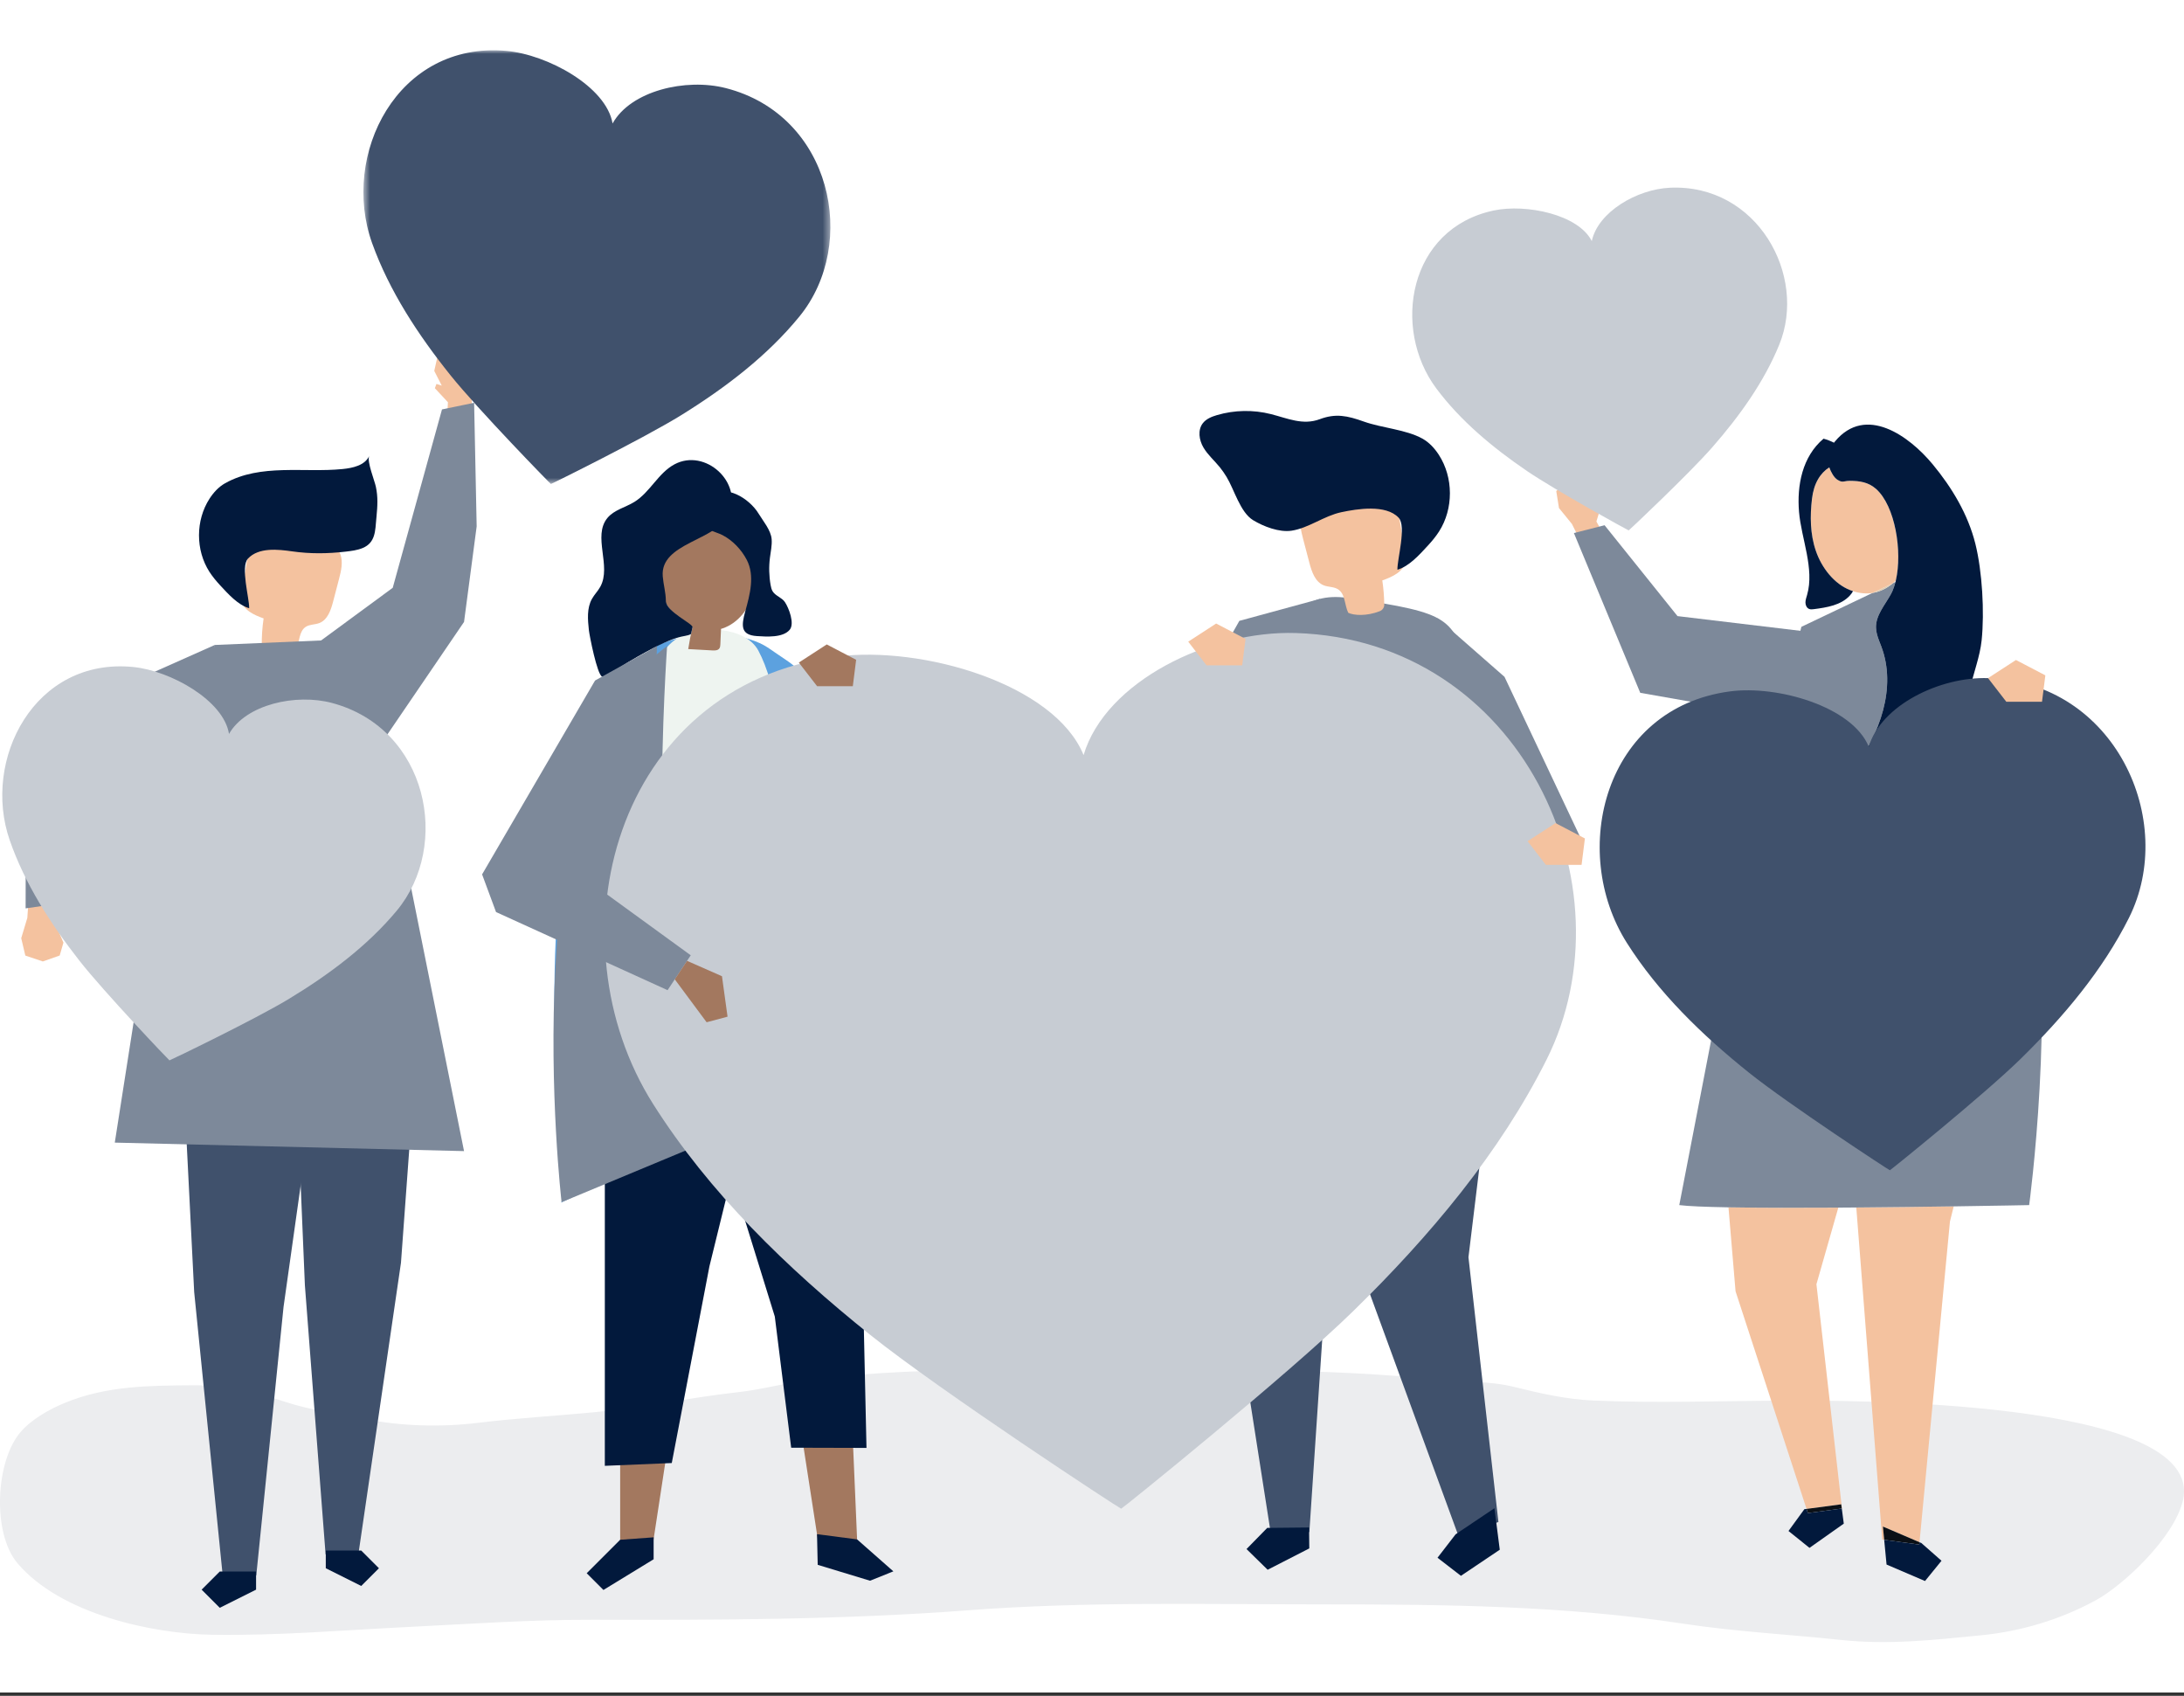 <?xml version="1.0" encoding="UTF-8"?>
<svg xmlns="http://www.w3.org/2000/svg" xmlns:xlink="http://www.w3.org/1999/xlink" fill="none" height="236" viewBox="0 0 304 236" width="304">
  <rect x="0" y="0" width="304" height="236" fill="#333333" stroke="none"/>
  <mask id="a" height="61" maskUnits="userSpaceOnUse" width="66" x="50" y="7">
    <path clip-rule="evenodd" d="m50.583 7h65.002v60.354h-65.002z" fill="#fff" fill-rule="evenodd"></path>
  </mask>
  <path d="m0 0h304v235.54h-304z" fill="#fff"></path>
  <g clip-rule="evenodd" fill-rule="evenodd">
    <path d="m139.468 190.615c-8.903.03-17.805.273-26.692 1.395-3.351.422-6.631 1.353-9.99 1.728-6.708.749-13.296 2.148-20.029 2.793-5.421.519-10.865.825-16.271 1.484-5.068.618-10.678.475-15.707-.545-3.723-.756-7.463-1.181-11.123-2.395-4.095-1.357-8.543-2.328-12.81-2.293-6.084.05-12.008.056-17.831 2.453-2.044.841-4.546 2.225-6.098 3.99-3.553 4.043-4.034 14.129-.486 18.322 5.974 7.057 18.727 9.825 27.102 9.956 9.177.143 18.093-.63 27.284-1.084 8.54-.423 17.059-1.024 25.614-1.003 17.471.043 34.946 0 52.385-1.324 16.386-1.244 32.812-.817 49.233-.817 16.84 0 33.565.15 50.283 2.69 7.284 1.106 14.705 1.493 22.025 2.268 6.557.695 12.857-.013 19.387-.655 5.484-.539 10.931-2.137 15.912-4.838 3.944-2.138 10.974-8.781 12.183-13.886 3.39-14.308-47.777-13.965-55.634-13.932-8.788.036-17.647.364-26.428-.017-3.694-.16-7.334-.979-10.939-1.876-3.591-.895-7.209-.667-10.851-1.043-15.186-1.567-30.407-1.338-45.641-1.338-4.958 0-9.918-.049-14.878-.033z" fill="#ecedef"></path>
    <path d="m86.323 203.022v12.424h4.465l2.135-13.977z" fill="#a3785f"></path>
    <path d="m111.722 200.567 2.419 15.634 5.237-.224-.674-15.709z" fill="#a3785f"></path>
    <path d="m84.188 157.598v39.601 6.794l9.318-.388 5.241-27.371 6.225-25.354z" fill="#02193c"></path>
    <path d="m119.448 149.02 1.162 52.48-10.483-.029-2.279-18.253-9.585-30.933z" fill="#02193c"></path>
    <path d="m92.576 89.381c-.08.029-.159.059-.238.09-3.772 1.467-6.733 8.051-8.43 11.92-4.381 9.986-6.295 20.393-6.643 31.428-.187 5.943-.117 11.896.071 17.842.052 1.643 1.476 16.351.749 16.702 7.471-3.603 15.067-7.006 23.02-9.063 7.952-2.056 16.319-2.733 24.351-.859-2.443-18.67-5.983-37.666-11.09-55.706-.61-2.158-1.019-4.457-1.924-6.502-1.043-2.355-2.608-3.051-4.585-4.442-.677-.477-1.359-.957-2.104-1.29-3.925-1.753-9.203-1.593-13.176-.12z" fill="#5ca1df"></path>
    <path d="m120.687 148.8c-9.946 1.518-26.497 2.678-36.443 4.197-.536-17.984 1.235-38.751 5.574-56.153.787-3.156 1.949-6.564 4.707-8.171 2.955-1.723 9.222-1.489 11.026 1.857 2.638 4.896 3.159 12.689 4.336 18.137 2.663 12.327 9.15 27.627 10.8 40.134z" fill="#eef4f0"></path>
    <path d="m104.858 75.897c-1.477-7.319-10.627-5.942-13.185.03-1.685 3.934.76 9.701 4.721 11.373-.242 1-.442 2.011-.598 3.029l3.364.188c.347.02.755.012.962-.267.125-.169.139-.393.148-.603.031-.709.061-1.418.091-2.127.085-.026.171-.052.256-.081 2.124-.726 3.644-2.717 4.256-4.876.613-2.159.429-4.467-.015-6.667z" fill="#a3785f"></path>
    <path d="m103.939 77.9c1.158 2.204.441 4.874-.197 7.161-.567 2.028-.668 3.317 1.636 3.462 1.298.082 3.606.253 4.547-.885.712-.863-.122-3.027-.672-3.851-.42-.629-1.294-.841-1.697-1.481-.166-.264-.235-.576-.29-.883-.223-1.254-.255-2.542-.095-3.806.108-.859.305-1.716.239-2.579-.095-1.25-1.203-2.545-1.846-3.603-1.198-1.969-4.629-4.311-6.843-2.249-.504.47-.729 1.16-.903 1.827-.103.398-.196.811-.135 1.218.246 1.621 1.768 1.653 2.916 2.256 1.414.744 2.6 2.007 3.34 3.414z" fill="#02193c"></path>
    <path d="m92.25 80.203c.095 1.161.421 2.237.433 3.402.015 1.546 3.831 3.191 3.711 3.696-.075.317-.116.496-.212.93-1.092.607-1.44-.42-8.736 3.909-.302.179-3.312 2.151-3.638 2.02-.696-.28-1.762-5.73-1.841-6.475-.158-1.469-.294-3.046.425-4.336.334-.598.832-1.092 1.164-1.691 1.595-2.882-1.108-7.04.993-9.577.937-1.132 2.512-1.462 3.761-2.237 2.178-1.35 3.317-4.023 5.578-5.228 4.271-2.277 9.555 2.52 7.534 6.988-1.648 3.644-9.555 3.923-9.172 8.599z" fill="#02193c"></path>
    <path d="m92.857 89.918s-3.164 44.653 3.769 53.457c6.933 8.805 9.899 12.122 9.899 12.122l-28.355 11.807s-7.182-61.535 14.687-77.386z" fill="#7d899a"></path>
    <path d="m261.996 214.254.272.037-.178-1.847 5.094 2.182 4.237-44.63.522-2.109c-4.004.059-8.763.119-13.558.156z" fill="#f4c29f"></path>
    <path d="m262.268 214.291 4.885.664.031-.329-5.094-2.182z" fill="#0b1016"></path>
    <path d="m240.593 168.02.985 11.682 9.881 30.288 4.828-.641.079.592.027-.004-3.557-31.214 3.046-10.662c-5.604.034-11.085.033-15.289-.041z" fill="#f4c29f"></path>
    <path d="m251.459 209.99.189.578 4.718-.627-.079-.592z" fill="#0b1016"></path>
    <path d="m274.077 100.093c.62 2.923 2.934 5.067 5.192 7.097-1.667-4.274-3.395-8.041-5.058-11.295-.299 1.398-.432 2.795-.134 4.198z" fill="#e0e0e0"></path>
    <path d="m282.866 120.052c-.575.596-1.25 1.103-1.977 1.491-1.853.991-4 1.302-6.1 1.298-1.681-.002-3.386-.193-5.028.167s-3.269 1.429-3.684 3.058c-.229.899-.154 2.028-.931 2.535-.365.238-.825.258-1.26.271-1.33.037-2.841.003-3.734-.984-1.382-1.526-.575-4.589-2.443-5.456-.547-.255-1.179-.215-1.774-.316-2.527-.428-3.764-3.287-3.521-5.912.051-.544.163-1.078.342-1.578 1.044-2.913 3.464-5.075 5.297-7.568 3.577-4.869 5.996-11.374 3.797-17.136-.208-.543-.44-1.086-.584-1.646-.08-.307-.133-.62-.139-.939-.032-1.719 1.246-3.133 2.073-4.64.077-.141.15-.289.218-.445.167-.38.307-.804.422-1.259l-.36.171c-.819.698-1.773 1.179-2.829 1.348l-9.911 4.723-3.976 16.184-2.727 11.1-.04.164-10.251 53.026c1.222.155 3.67.253 6.847.309 4.204.074 9.685.075 15.289.041.833-.005 1.669-.011 2.503-.018 4.795-.038 9.554-.097 13.558-.156 6.139-.089 10.505-.176 10.505-.176s3.73-27.405.418-47.659z" fill="#7d899a"></path>
    <path d="m260.651 82.514c1.057-.169 2.01-.65 2.829-1.348z" fill="#e0ceb4"></path>
    <path d="m261.121 68.031c-1.058-.933-2.267-1.102-3.616-1.112-.637-.005-.85.16-1.178.102-.148-.026-.319-.097-.563-.248-.482-.301-.912-1.087-1.139-1.727-1.25.791-2.159 2.219-2.41 4.394-.273 2.364-.268 4.859.542 7.225.81 2.366 2.54 4.591 4.783 5.469.131.051.261.096.39.138.962.314 1.874.379 2.721.243l2.829-1.348c.141-.12.277-.246.41-.378.929-4.024-.078-10.384-2.769-12.756z" fill="#f4c29f"></path>
    <path d="m261.062 65.208c.347.175.69.374 1.024.594-.334-.22-.677-.419-1.024-.594zm19.137 42.819c-.306-.278-.617-.556-.93-.837.206.527.41 1.062.614 1.604.203.542.406 1.092.606 1.651.13.359.255.725.377 1.096-.122-.371-.247-.737-.377-1.096-.2-.559-.403-1.109-.606-1.651-.204-.542-.408-1.077-.614-1.604-2.259-2.03-4.572-4.174-5.192-7.097-.298-1.403-.165-2.8.134-4.198.479-2.247 1.387-4.497 1.623-6.792.406-3.93.086-9.579-.873-13.423-1.026-4.11-3.263-7.83-5.946-11.069-3.254-3.929-9.305-8.328-13.59-3.183-.049.059-.097.12-.143.181-.466-.233-.953-.422-1.456-.56-2.96 2.493-3.722 6.507-3.411 10.195.311 3.696 2.176 7.883 1.123 11.548-.1.35-.232.701-.229 1.066.003.364.178.758.518.89.206.08.437.053.656.025 1.812-.234 3.783-.548 5.011-1.899.183-.202.325-.403.436-.605-.129-.042-.259-.087-.389-.138-2.244-.878-3.974-3.103-4.784-5.469-.81-2.366-.815-4.86-.542-7.225.251-2.175 1.16-3.603 2.411-4.394.226.641.656 1.427 1.139 1.727.243.151.414.222.562.248.328.057.541-.107 1.179-.102 1.348.01 2.557.179 3.615 1.112 2.691 2.373 3.698 8.732 2.769 12.757 2.537-2.53 3.554-7.232 1.884-10.745-.095-.2-.196-.395-.302-.586.106.192.207.387.302.586 1.67 3.513.653 8.215-1.884 10.745-.017.07-.033.139-.05.207-.115.455-.255.878-.422 1.259-.068.155-.141.304-.218.444-.826 1.507-2.105 2.921-2.073 4.64.006.319.06.631.139.939.144.559.376 1.103.583 1.646 2.2 5.762-.219 12.267-3.796 17.135-1.832 2.494-4.253 4.656-5.296 7.569-.18.5-.292 1.034-.343 1.578-.242 2.625.994 5.484 3.521 5.911.595.101 1.227.062 1.774.316 1.868.868 1.061 3.931 2.443 5.457.893.987 2.404 1.022 3.734.983.435-.012.895-.032 1.26-.27.777-.507.702-1.636.931-2.535.415-1.629 2.042-2.699 3.684-3.058 1.642-.36 3.347-.169 5.028-.166 2.1.003 4.247-.309 6.1-1.299.727-.389 1.402-.895 1.977-1.491-.071-.434-.145-.864-.223-1.291.078.427.152.857.223 1.291.889-.922 1.537-2.059 1.752-3.317.571-3.353-1.904-6.419-4.419-8.708z" fill="#02193c"></path>
    <path d="m223.621 75.13-1.412-2.554.751-2.462-.441-.424-.544.522.038-2.221-1.126-1.409-2.396.129-1.87 1.627.381 2.366 1.799 2.209 1.781 3.58z" fill="#f4c29f"></path>
    <path d="m223.348 73.095-4.27 1.088 9.234 22.233 20.798 3.666 2.943-12.12-18.556-2.221z" fill="#7d899a"></path>
    <path d="m57.605 151.221-1.792 24.515-5.932 40.587h-4.561l-2.881-37.45-1.276-30.299z" fill="#40516c"></path>
    <path d="m25.296 145.443 1.733 34.364 3.969 39.449h4.672l3.797-37.376 5.547-39.34z" fill="#40516c"></path>
    <path d="m41.219 90.347c-1.594-.156-3.188-.311-4.781-.468-.017-1.277.068-2.555.254-3.819-1.329-.465-2.865-1.163-3.098-2.552-.073-.438.002-.884.076-1.321.31-1.807.62-3.614.929-5.421.107-.625.221-1.268.56-1.804.595-.94 1.752-1.353 2.848-1.544 2.797-.489 5.846.113 8.017 1.942.578.487 1.101 1.072 1.356 1.784.394 1.096.102 2.307-.192 3.433-.272 1.041-.543 2.081-.815 3.122-.312 1.196-.764 2.557-1.917 3.007-.612.239-1.334.17-1.888.523-.976.623-.842 2.075-1.349 3.117z" fill="#f4c29f"></path>
    <path d="m52.409 71.874c.14-1.477.215-2.695-.091-4.14-.179-.847-1.262-3.513-.932-4.266-.616 1.305-2.277 1.665-3.712 1.808-5.379.537-11.382-.793-16.328 1.968-.903.504-1.623 1.291-2.184 2.16-1.944 3.01-1.949 7.158-.013 10.173.435.677.954 1.295 1.499 1.885 1.13 1.222 2.481 2.731 4.034 3.182.035-1.388-1.235-5.763-.171-6.903 1.495-1.599 4.213-1.287 6.155-1.01 2.494.355 4.918.332 7.435.039.81-.094 1.632-.192 2.385-.506 1.8-.752 1.737-2.425 1.899-4.133.008-.082.016-.168.025-.257z" fill="#02193c"></path>
    <path d="m7.543 123.707-.342 3.005 1.694 2.06-.254.581-.727-.284.916 2.113-.521 1.795-2.346.824-2.436-.818-.572-2.416.849-2.828.289-4.134z" fill="#f4c29f"></path>
    <path d="m8.087 125.765-4.52.648.042-24.949 26.29-11.707-.121 13.576-15.647 5.809z" fill="#7d899a"></path>
    <path d="m62.194 58.997.155-3.02-1.818-1.952.218-.595.744.239-1.046-2.052.409-1.823 2.291-.968 2.482.666.72 2.376-.673 2.875-.033 4.144z" fill="#f4c29f"></path>
    <path d="m61.523 56.978 4.472-.926.354 17.203-1.757 13.296-11.434 16.782-9.361-13.544 10.869-7.988z" fill="#7d899a"></path>
    <path d="m45.004 89.117-15.105.64-7.625 29.022-6.296 40.234 48.614 1.182-11.434-56.862z" fill="#7d899a"></path>
    <path d="m208.571 211.812-4.17-36.844 5.017-41.246-1.128-8.774-22.407-.851-.808 14.28 3.761 36.648 14.152 38.669z" fill="#40516c"></path>
    <path d="m183.78 83.332-11.27 3.07-13.035 23.097 6.174 5.717 8.69-10.291z" fill="#7d899a"></path>
    <path d="m169.442 128.226-.058 37.18 7.483 47.862 5.387-.053 2.961-44.262 6.929-44.302z" fill="#40516c"></path>
    <path d="m211.737 140.871c-.052-1.612-.141-2.956-.154-3.436-.115-4.322-.501-8.634-1.042-12.926-.485-3.846-1.096-13.393-1.755-17.214-.543-3.156-2.437-11.033-3.804-13.959-3.403-7.279-2.352-7.952-17.297-10.113-6.55-.947-8.098 3.135-13.453 7.829-.528.463-.499 3.22-.621 3.95-.216 1.286-.448 2.569-.713 3.846-.208 1.004-.438 2.005-.696 2.998h.001s-4.495 20.458-7.468 24.803-9.115 10.419 1.158 14.128c1.821.588 3.654 1.148 5.549 1.447 0 0 8.402-.933 12.723-.901 3.979.03 7.975.433 11.888 1.107 2.616.438 5.286 1.073 7.626 2.295 2.232 1.167 3.844 2.882 6.109 4.09.216.114.451.233.694.199 1.302-.18 1.363-4.752 1.255-8.143z" fill="#7d899a"></path>
    <path d="m179.938 116.118 5.344 1.335.67-2.258-3.457-1.725.813-.922-4.712-.585-1.014 2.254z" fill="#d5c7ab"></path>
    <path d="m178.67 116.421 1.391-5.612-13.254-4.89-7.332 3.579 2.259 6.876z" fill="#444445"></path>
    <path d="m187.668 85.276c.754.373 2.534.506 4.39-.221.375-.146.627-.507.622-.909-.015-1.128-.106-2.255-.271-3.37 1.392-.49 3.001-1.224 3.244-2.68.076-.458-.003-.927-.083-1.385-.327-1.894-.654-3.788-.981-5.682-.113-.655-.234-1.329-.59-1.89-.625-.985-1.838-1.416-2.987-1.615-2.933-.509-6.129.126-8.403 2.047-.605.511-1.153 1.126-1.42 1.871-.411 1.15-.103 2.419.207 3.6.286 1.091.573 2.181.859 3.271.329 1.254.805 2.68 2.013 3.151.642.25 1.4.177 1.98.546 1.025.651.887 2.175 1.42 3.266z" fill="#f4c29f"></path>
    <path d="m170.741 66.387c-.288-.473-.598-.929-.945-1.358-.753-.927-1.679-1.722-2.285-2.751-.605-1.029-.818-2.424-.091-3.372.468-.611 1.229-.917 1.968-1.135 2.435-.717 5.064-.765 7.524-.139 2.343.596 4.44 1.584 6.8.703 2.216-.828 3.817-.49 6.133.336 2.507.895 5.872 1.105 8.142 2.368.947.527 1.703 1.351 2.293 2.262 2.042 3.153 2.052 7.502.027 10.666-.454.71-.998 1.359-1.569 1.978-1.183 1.283-2.598 2.867-4.225 3.342-.038-1.455 1.288-6.044.17-7.237-1.774-1.893-5.784-1.233-7.985-.766-2.4.508-4.539 2.208-6.918 2.571-1.713.261-3.898-.578-5.354-1.463-1.797-1.093-2.634-4.279-3.685-6.005z" fill="#02193c"></path>
    <path d="m200.093 86.021 9.325 8.171 10.502 22.23-15.494.096z" fill="#7d899a"></path>
    <path d="m180.371 88.096c-11.895-.374-26.488 6.692-29.541 16.985-4.062-9.938-22.548-15.257-34.348-13.702-31.138 4.105-39.983 39.5-25.558 62.286 7.764 12.263 18.567 22.786 30.247 32.135 9.78 7.83 34.818 24.222 34.889 24.158.076.057 23.36-18.744 32.313-27.508 10.692-10.465 20.395-22.01 26.9-34.985 12.087-24.108-3.508-58.381-34.901-59.37z" fill="#c7ccd3"></path>
    <path d="m276.722 94.371c-6.685-.21-14.886 3.761-16.602 9.546-2.283-5.585-12.672-8.574-19.304-7.7-17.499 2.307-22.47 22.199-14.364 35.004 4.363 6.892 10.435 12.806 16.999 18.061 5.497 4.4 19.568 13.612 19.608 13.577.042.031 13.128-10.535 18.16-15.46 6.009-5.881 11.461-12.37 15.118-19.662 6.792-13.548-1.972-32.81-19.615-33.366z" fill="#40516c"></path>
    <path d="m46.231 97.832c-5.056-1.355-12.013.206-14.354 4.306-.741-4.662-8.122-8.796-13.33-9.314-13.743-1.368-21.084 12.898-17.195 24.101 2.093 6.03 5.661 11.62 9.723 16.795 3.401 4.335 12.476 13.866 12.512 13.846.027.031 11.883-5.681 16.596-8.534 5.628-3.407 10.941-7.376 15.029-12.278 7.595-9.108 4.359-25.347-8.982-28.922z" fill="#c7ccd3"></path>
    <path d="m232.445 26.126c-4.595.209-10.009 3.367-10.879 7.425-1.861-3.709-9.144-5.209-13.645-4.258-11.878 2.509-14.233 16.412-7.995 24.764 3.356 4.495 7.833 8.229 12.612 11.484 4.003 2.726 14.14 8.298 14.165 8.271.031.019 8.444-7.919 11.634-11.563 3.809-4.351 7.205-9.09 9.325-14.284 3.941-9.65-3.09-22.394-15.217-21.84z" fill="#c7ccd3"></path>
  </g>
  <g mask="url(#a)">
    <path clip-rule="evenodd" d="m101.035 12.263c-5.589-1.432-13.238.373-15.767 4.921-.874-5.13-9.059-9.596-14.806-10.104-15.165-1.341-23.081 14.471-18.66 26.772 2.38 6.621 6.381 12.738 10.921 18.393 3.802 4.736 13.919 15.13 13.959 15.108.03.035 13.029-6.405 18.189-9.607 6.162-3.823 11.97-8.262 16.415-13.715 8.261-10.131 4.497-27.99-10.251-31.768z" fill="#40516c" fill-rule="evenodd"></path>
  </g>
  <path clip-rule="evenodd" d="m91.448 89.918-8.619 4.786-15.724 26.982 1.941 5.242 23.877 10.87 3.224-4.854-17.386-12.637 12.22-17.062z" fill="#7d899a" fill-rule="evenodd"></path>
  <path clip-rule="evenodd" d="m95.634 133.717 4.86 2.14.776 5.629-2.912.777-4.433-5.974z" fill="#a3785f" fill-rule="evenodd"></path>
  <path clip-rule="evenodd" d="m276.722 94.371 3.887-2.523 4.092 2.138-.465 3.678h-4.967z" fill="#f4c29f" fill-rule="evenodd"></path>
  <path clip-rule="evenodd" d="m212.632 117.068 3.886-2.523 4.092 2.139-.464 3.678h-4.968z" fill="#f4c29f" fill-rule="evenodd"></path>
  <path clip-rule="evenodd" d="m165.394 89.298 3.887-2.523 4.092 2.138-.465 3.678h-4.967z" fill="#f4c29f" fill-rule="evenodd"></path>
  <path clip-rule="evenodd" d="m111.192 92.206 3.887-2.523 4.091 2.138-.464 3.678h-4.968z" fill="#a3785f" fill-rule="evenodd"></path>
  <path clip-rule="evenodd" d="m86.323 214.281-4.659 4.659 2.329 2.329 6.988-4.271v-3.053z" fill="#02193c" fill-rule="evenodd"></path>
  <path clip-rule="evenodd" d="m113.724 213.504 5.579.727 5.048 4.447-3.247 1.305-7.284-2.213z" fill="#02193c" fill-rule="evenodd"></path>
  <path clip-rule="evenodd" d="m262.268 214.291.076.797.254 2.644 5.353 2.293 2.295-2.819-2.803-2.469-.259-.11-.031.328z" fill="#02193c" fill-rule="evenodd"></path>
  <path clip-rule="evenodd" d="m251.459 209.99-.304.041-2.208 3.031 2.923 2.349 4.774-3.372-.278-2.098-4.718.627z" fill="#02193c" fill-rule="evenodd"></path>
  <path clip-rule="evenodd" d="m45.347 215.78v2.466l4.932 2.466 2.467-2.466-2.467-2.466z" fill="#02193c" fill-rule="evenodd"></path>
  <path clip-rule="evenodd" d="m35.644 218.7v2.526l-5.052 2.525-2.526-2.525 2.526-2.526z" fill="#02193c" fill-rule="evenodd"></path>
  <path clip-rule="evenodd" d="m182.245 215.486-5.795 2.971-2.942-2.883 2.883-2.942 5.825-.059z" fill="#02193c" fill-rule="evenodd"></path>
  <path clip-rule="evenodd" d="m208.388 212.781.371 2.889-5.406 3.632-3.26-2.517 2.517-3.261 5.407-3.631z" fill="#02193c" fill-rule="evenodd"></path>
</svg>
